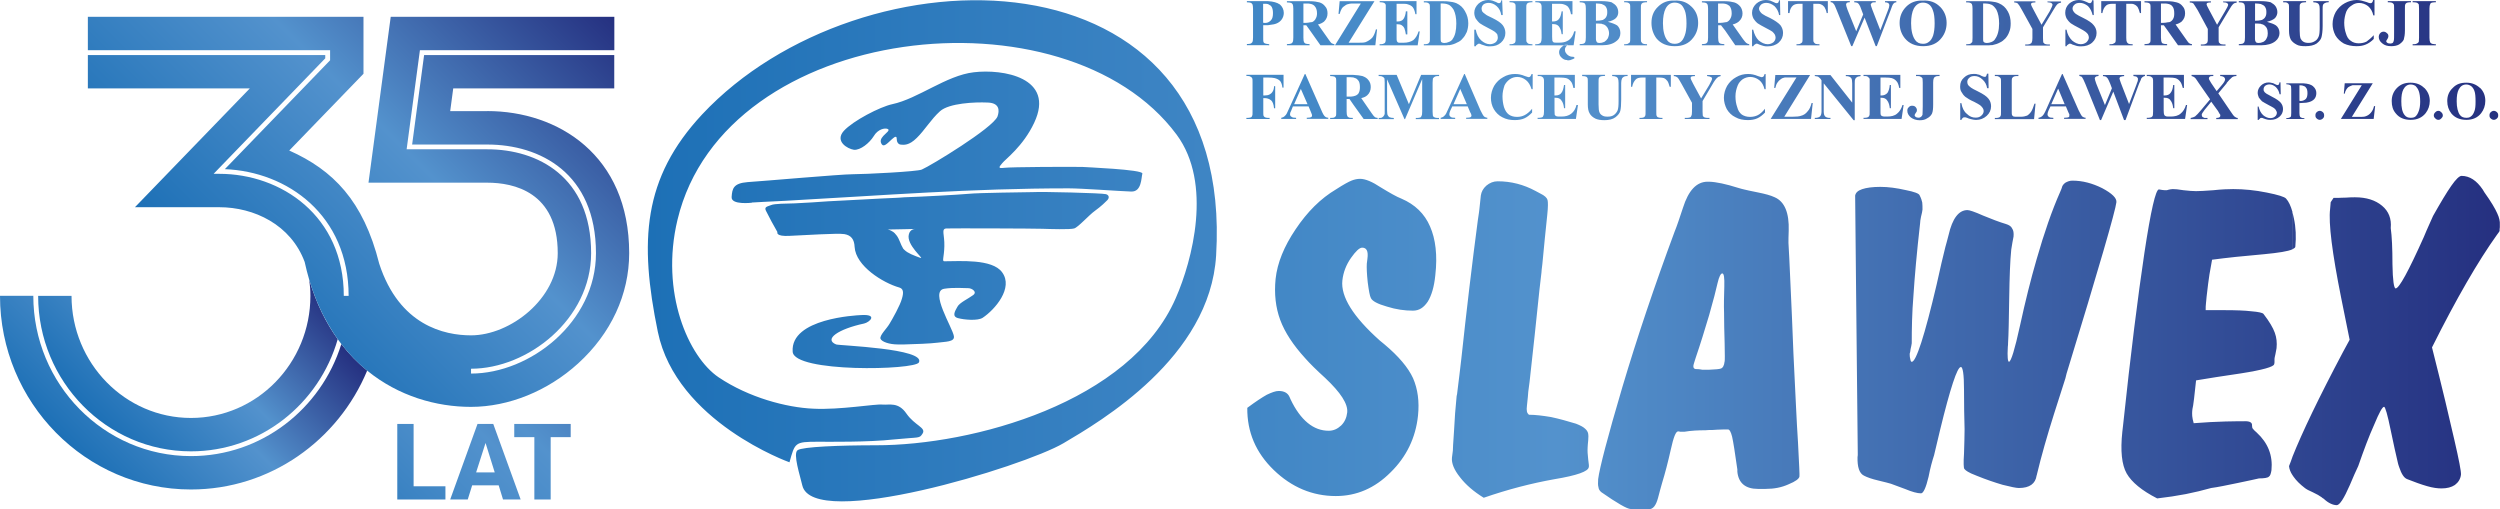 <?xml version="1.0" encoding="UTF-8"?>
<svg id="Warstwa_2" data-name="Warstwa 2" xmlns="http://www.w3.org/2000/svg" xmlns:xlink="http://www.w3.org/1999/xlink" viewBox="0 0 304.76 62.09">
  <defs>
    <style>
      .cls-1 {
        fill: url(#Gradient_bez_nazwy_11-5);
      }

      .cls-1, .cls-2, .cls-3, .cls-4, .cls-5, .cls-6, .cls-7 {
        stroke-width: 0px;
      }

      .cls-2 {
        fill: url(#Gradient_bez_nazwy_11-2);
      }

      .cls-3 {
        fill: url(#Gradient_bez_nazwy_11-7);
      }

      .cls-4 {
        fill: url(#Gradient_bez_nazwy_11);
      }

      .cls-5 {
        fill: url(#Gradient_bez_nazwy_11-4);
      }

      .cls-6 {
        fill: url(#Gradient_bez_nazwy_11-3);
      }

      .cls-7 {
        fill: url(#Gradient_bez_nazwy_11-6);
      }
    </style>
    <linearGradient id="Gradient_bez_nazwy_11" data-name="Gradient bez nazwy 11" x1="11.99" y1="51.33" x2="33.45" y2="29.87" gradientUnits="userSpaceOnUse">
      <stop offset="0" stop-color="#1d70b6"/>
      <stop offset=".49" stop-color="#5392cd"/>
      <stop offset="1" stop-color="#253080"/>
    </linearGradient>
    <linearGradient id="Gradient_bez_nazwy_11-2" data-name="Gradient bez nazwy 11" x1="9.18" y1="55.1" x2="31.97" y2="32.31" xlink:href="#Gradient_bez_nazwy_11"/>
    <linearGradient id="Gradient_bez_nazwy_11-3" data-name="Gradient bez nazwy 11" x1="27.49" y1="36.3" x2="68.31" y2="-4.52" xlink:href="#Gradient_bez_nazwy_11"/>
    <linearGradient id="Gradient_bez_nazwy_11-4" data-name="Gradient bez nazwy 11" x1="39.27" y1="68.38" x2="72.84" y2="34.81" xlink:href="#Gradient_bez_nazwy_11"/>
    <linearGradient id="Gradient_bez_nazwy_11-5" data-name="Gradient bez nazwy 11" x1="39.36" y1="77.76" x2="84.57" y2="32.55" xlink:href="#Gradient_bez_nazwy_11"/>
    <linearGradient id="Gradient_bez_nazwy_11-6" data-name="Gradient bez nazwy 11" x1="44.23" y1="76.97" x2="89.49" y2="31.71" xlink:href="#Gradient_bez_nazwy_11"/>
    <linearGradient id="Gradient_bez_nazwy_11-7" data-name="Gradient bez nazwy 11" x1="78.96" y1="31.04" x2="304.76" y2="31.04" xlink:href="#Gradient_bez_nazwy_11"/>
  </defs>
  <g id="Warstwa_1-2" data-name="Warstwa 1">
    <g>
      <g>
        <g>
          <g>
            <path class="cls-4" d="M23.28,55.02c8.47,0,15.63-5.78,17.89-13.67-1.43-1.99-2.62-4.38-3.47-7.23.09.62.14,1.26.14,1.95,0,8.21-6.53,14.88-14.56,14.88s-14.56-6.68-14.56-14.88h-4.07c0,10.45,8.36,18.95,18.63,18.95Z"/>
            <path class="cls-2" d="M41.61,41.94c-2.46,7.91-9.74,13.66-18.33,13.66-10.6,0-19.22-8.77-19.22-19.54H0c0,13.02,10.44,23.61,23.28,23.61,9.65,0,17.95-5.99,21.48-14.49-1.13-.92-2.19-1.99-3.15-3.24Z"/>
          </g>
          <path class="cls-6" d="M59.4,13.55h-4.52l.37-2.77h19.63v-4.07h-23.18l-1.46,10.91h9.17c6.4,0,13.24,3.48,13.24,13.25,0,8.4-8.04,14.67-15.23,14.67v-.59c6.91,0,14.64-6.02,14.64-14.09,0-9.33-6.53-12.66-12.65-12.66h-9.84l1.62-12.08h23.7V2.05h-27.26l-2.71,20.22h14.49c3.2,0,8.58,1.12,8.58,8.59,0,5.55-5.78,10.02-10.57,10.02-3.25,0-8.74-1.2-11.19-8.73-1.93-7.69-5.64-11.42-10.97-13.8l9.05-9.36V2.05H10.71v4.07h29.53v1.23l-12.83,13.27c7.61.3,15.09,5.59,15.09,15.45h-.59c0-9.77-7.64-14.88-15.18-14.88h-.69l13.61-14.08v-.4H10.71v4.07h19.74l-14,14.48h10.28c4.23,0,8.72,2.12,10.41,6.67.17.76.35,1.49.56,2.19h0s0,0,0,0c.26.88.56,1.72.89,2.52.03.07.06.15.09.22.09.22.19.44.29.65.03.07.07.15.1.22.1.22.2.43.31.64.02.04.04.09.07.13.37.72.76,1.4,1.18,2.05.01.02.03.04.04.06.13.2.26.39.39.58.03.05.07.1.1.14.13.18.27.36.4.54.03.04.06.08.09.12.62.8,1.28,1.53,1.97,2.19.01.01.03.02.04.04.17.16.33.31.5.46.02.02.05.04.07.06.17.15.35.3.53.44h0c3.84,3.13,8.45,4.42,12.65,4.42,4.6,0,9.36-1.93,13.06-5.29,4.02-3.65,6.23-8.43,6.23-13.45,0-11.96-8.69-17.32-17.3-17.32Z"/>
        </g>
        <g>
          <path class="cls-5" d="M48.43,51.68h1.99v7.6h3.88v1.61h-5.87v-9.21Z"/>
          <path class="cls-1" d="M57.56,59.16l-.54,1.73h-2.14l3.33-9.21h1.92l3.34,9.21h-2.15l-.53-1.73h-3.22ZM59.19,54l-1.15,3.59h2.27l-1.12-3.59Z"/>
          <path class="cls-7" d="M65.14,53.29h-2.45v-1.61h6.88v1.61h-2.44v7.6h-1.99v-7.6Z"/>
        </g>
      </g>
      <path class="cls-3" d="M180.86,60.67c-1.2-.74-2.16-1.56-2.87-2.48-.74-.92-1.06-1.73-.99-2.41l.11-.85c0-.11.03-.92.14-2.37.07-1.49.18-2.9.32-4.28.04-.11.07-.32.11-.71.18-1.38.32-2.65.46-3.82.64-5.94,1.31-11.6,2.02-16.95.11-.74.18-1.17.18-1.27l.18-1.7c.07-.46.28-.85.67-1.2.42-.35.88-.53,1.38-.53,1.63,0,3.15.39,4.6,1.17.25.14.46.25.6.32.53.25.81.53.88.78.07.25.07.85-.03,1.8-.21,1.88-.39,3.89-.6,6.02-.07.56-.11.88-.11,1.03l-.25,2.16c-.35,3.57-.78,7.29-1.2,11.18-.14.99-.21,1.59-.21,1.84l-.11,1.06c-.04.28-.04.53,0,.71.03.14.11.28.25.39.78,0,1.66.11,2.69.28.99.21,2.02.5,3.04.81.53.21.88.39,1.1.6.21.18.35.39.39.64.03.11.03.39,0,.78-.03.35-.07.67-.07.85-.03.42,0,.92.07,1.49.07.53.11.85.07.92-.04.53-1.42,1.03-4.21,1.49-2.79.5-5.66,1.24-8.6,2.26M152.06,49.71c.99-.74,1.8-1.27,2.37-1.59.6-.28,1.06-.46,1.45-.46.67,0,1.1.25,1.31.71.07.14.11.25.14.32.6,1.27,1.31,2.23,2.09,2.87.78.64,1.63.95,2.55.95.57,0,1.06-.21,1.52-.64.43-.42.67-.96.74-1.59.11-1.03-.78-2.41-2.69-4.21-1.06-.96-1.88-1.77-2.44-2.41-1.45-1.59-2.48-3.15-3.04-4.67-.56-1.52-.74-3.18-.56-4.99.21-1.95,1.03-3.96,2.44-6.05,1.42-2.12,3.04-3.75,4.95-4.88.88-.57,1.52-.92,1.88-1.06.35-.14.71-.21,1.03-.21.64,0,1.48.35,2.55,1.06,1.1.67,1.91,1.13,2.48,1.35,1.66.71,2.83,1.84,3.5,3.4.67,1.52.92,3.5.64,5.94-.14,1.41-.46,2.48-.92,3.22-.5.74-1.06,1.1-1.81,1.1-.99,0-2.05-.14-3.18-.5-1.13-.32-1.77-.67-1.94-1.03-.14-.25-.25-.88-.39-1.94-.11-1.03-.14-1.8-.11-2.26l.07-.57c.07-.5.04-.85-.07-1.06-.11-.21-.28-.32-.57-.32-.32,0-.78.43-1.35,1.24-.6.85-.95,1.77-1.06,2.76-.21,1.98,1.31,4.42,4.56,7.32l.56.46c1.73,1.45,2.9,2.83,3.5,4.14.57,1.31.78,2.83.6,4.56-.28,2.69-1.41,5.02-3.33,6.9-1.94,1.95-4.17,2.9-6.69,2.9-2.83,0-5.38-1.06-7.57-3.18-2.19-2.12-3.25-4.64-3.22-7.57M239.02,44.75c-.42,0-1.27,2.55-2.51,7.64-.32,1.35-.57,2.37-.74,3.11-.21.64-.46,1.52-.67,2.62-.32,1.35-.64,2.02-.92,2.02-.46,0-1.1-.18-1.94-.53-.85-.32-1.42-.53-1.73-.64-.25-.07-.74-.21-1.52-.39-.78-.18-1.38-.39-1.77-.6-.57-.28-.81-1.06-.78-2.26.03-.14.03-.28.03-.35-.07-6.37-.14-13.16-.21-20.38-.07-7.22-.11-10.93-.11-11.15.07-.35.32-.6.85-.78.53-.18,1.27-.28,2.23-.28s1.98.14,3.08.39c1.06.21,1.63.42,1.7.64.18.35.28.67.32.88.03.28.03.53.03.85-.03.21-.07.5-.18.88-.07.35-.11.6-.11.78-.42,3.68-.67,6.62-.81,8.77-.18,2.19-.21,4.14-.21,5.87-.04.21-.07.46-.14.71-.03.28-.07.46-.11.57,0,.18,0,.39.07.64.03.25.11.35.18.35.53,0,1.56-3.15,3.04-9.45.42-1.95.78-3.43,1.06-4.56.11-.32.21-.82.39-1.45.46-2.02,1.24-3.04,2.3-3.04.25,0,.88.21,1.91.67,1.03.42,1.94.78,2.79,1.03.35.11.64.28.74.53.18.25.21.56.18.99-.03.14-.07.39-.14.74-.07.35-.11.64-.14.85-.14,1.38-.21,3.36-.25,5.94-.04,2.58-.07,4.42-.14,5.48,0,.11,0,.25-.03.46-.07,1.2,0,1.8.14,1.8.25,0,.71-1.49,1.35-4.42.64-2.94,1.31-5.63,2.02-8.07.92-3.22,1.88-5.98,2.87-8.21.14-.32.21-.5.21-.53.04-.21.18-.42.43-.6.25-.14.53-.25.85-.25,1.24,0,2.44.32,3.64.92,1.2.64,1.77,1.2,1.73,1.7-.11,1.03-2.12,7.99-6.08,20.91l-.14.57c-.07.18-.5,1.59-1.38,4.32-.85,2.69-1.56,5.17-2.09,7.39,0,0,0,.07-.04.14-.14.99-.85,1.52-2.16,1.52-.32,0-.99-.14-1.98-.39-.95-.28-2.02-.64-3.15-1.1-.57-.21-.92-.39-1.1-.5-.18-.11-.32-.21-.43-.35-.07-.11-.11-.74-.03-1.84.03-1.13.07-2.09.07-2.97-.04-1.38-.07-3.01-.07-4.85s-.14-2.76-.39-2.76M219.18,53.88c-.18-2.72-.28-5.38-.42-8.03-.07-1.24-.18-3.71-.32-7.36-.18-3.68-.28-6.62-.42-8.88,0-.32,0-.82.03-1.49.07-2.16-.49-3.54-1.7-4.07-.53-.25-1.2-.42-2.09-.6-.85-.18-1.41-.28-1.63-.35-.18-.03-.42-.11-.78-.21-1.45-.46-2.62-.71-3.5-.74h-.18c-1.35,0-2.34,1.06-3.01,3.18-.39,1.17-.71,2.16-1.03,2.94-2.44,6.58-4.56,12.88-6.37,18.96-1.8,6.09-2.76,9.8-2.94,11.18-.03.42-.03.78.04.99.03.25.14.42.35.6.96.67,1.73,1.17,2.34,1.52.6.35,1.03.53,1.24.53.43,0,.85,0,1.35.03h.85c.53,0,.88-.46,1.13-1.38.18-.71.35-1.31.5-1.84.35-1.13.71-2.51,1.06-4.07.32-1.45.6-2.2.88-2.2.07,0,.18,0,.25.04h.53c.82-.14,1.7-.18,2.58-.18.11,0,.25-.03.43-.03.25,0,.6,0,.99-.04.6-.03,1.03-.03,1.31-.03.18,0,.35.28.5.88.14.6.35,1.95.64,4v.28c.14,1.38.99,2.09,2.51,2.09h.92c1.06,0,1.98-.18,2.83-.57.85-.35,1.27-.67,1.31-.95.03-.11-.04-1.52-.18-4.21ZM210.23,44.08c-.04.46-.21.78-.46.85-.18.07-.67.11-1.41.14h-.85c-.21-.03-.35-.07-.5-.07-.25,0-.39,0-.46-.07-.11-.07-.14-.21-.11-.42,0-.07.11-.35.28-.92.57-1.66,1.1-3.4,1.63-5.17.21-.78.42-1.56.64-2.33.11-.46.25-.99.39-1.59.18-.78.39-1.17.57-1.17.21,0,.28.53.25,1.59-.03,1.2-.07,2.26-.03,3.22,0,1.13.03,2.37.07,3.71.03,1.35.03,2.09,0,2.23ZM279.46,55.69c-.14.42-.28.78-.42,1.13.03.35.18.74.42,1.1v-2.23ZM279.46,25.86v4.53c-.53.25-1.7.43-3.47.6-2.44.21-4.53.43-6.33.67-.11.57-.21,1.17-.32,1.8-.11.64-.21,1.56-.35,2.73-.03.21-.03.5-.07.74-.04.28-.04.57-.04.88h2.34c1.34,0,2.44.04,3.26.14.85.07,1.34.18,1.45.32.71.92,1.17,1.7,1.38,2.3.21.57.28,1.2.21,1.88-.03.18-.07.42-.14.74-.07.28-.11.5-.11.56v.32c0,.14,0,.25-.04.32-.03.32-1.38.71-4.07,1.13-2.16.32-4,.6-5.45.85l-.25,2.26c-.03.21-.07.5-.11.81-.07.32-.11.56-.11.67-.03.18,0,.35,0,.6.03.25.07.53.18.88,1.41-.11,2.72-.18,3.89-.21,1.2-.03,1.98-.03,2.41-.03.57,0,.85.18.81.53,0,.21.04.32.11.39.07.11.25.28.46.46,1.38,1.27,1.98,2.79,1.8,4.6-.07.39-.14.67-.32.78-.14.14-.57.21-1.2.21-.42.11-1.31.28-2.65.57-1.34.28-2.41.5-3.18.6-.99.28-2.02.53-3.08.74-1.1.21-2.26.39-3.5.53-1.88-.96-3.11-1.98-3.72-3.04-.6-1.06-.78-2.76-.53-5.09l.07-.6c.95-8.95,1.84-15.99,2.62-21.19.78-5.17,1.38-7.75,1.77-7.75.07,0,.21.03.42.07.21.03.35.03.5.03,0,0,.11,0,.28-.07.18-.03.32-.07.5-.07.25,0,.67.03,1.31.14.6.07,1.13.11,1.52.11s1.06-.03,2.09-.11c1.03-.11,1.84-.14,2.44-.14,1.31,0,2.69.14,4.07.42,1.42.28,2.19.53,2.37.74.32.35.57.88.78,1.63M279.46,30.39c.21-.11.35-.21.35-.32.11-1.2.07-2.33-.18-3.47-.07-.28-.11-.53-.18-.74v4.53ZM279.46,57.91v-2.23c1.17-2.94,3.22-7.22,6.16-12.77l.81-1.49c-.25-1.2-.6-2.94-1.03-5.1-1.1-5.48-1.56-9.13-1.35-10.86l.04-.46.03-.35.35-.53h.64c.14,0,.42-.03.88-.03.46-.04.81-.04,1.1-.04,1.38,0,2.48.35,3.29,1.03.81.67,1.17,1.59,1.06,2.72.14.99.21,2.48.21,4.42.03,1.95.18,2.94.39,2.94.42,0,1.56-2.09,3.43-6.26.46-1.13.88-1.98,1.13-2.58.92-1.63,1.66-2.87,2.23-3.68.56-.81.99-1.2,1.24-1.2.99,0,1.84.57,2.58,1.66.11.18.18.28.21.35.81,1.13,1.31,1.98,1.56,2.55.25.53.35.99.32,1.38v.32c-.03.18-.03.32-.03.46,0,.03-.11.18-.32.46-2.3,3.22-4.95,7.78-7.92,13.73,1.27,5.02,2.16,8.77,2.72,11.25.57,2.48.85,3.89.81,4.28-.07.53-.32.92-.74,1.24-.42.28-.96.42-1.63.42-.46,0-1.06-.07-1.77-.28-.74-.21-1.52-.5-2.41-.85-.39-.14-.71-.64-.99-1.49-.07-.18-.11-.35-.14-.46-.25-1.03-.53-2.33-.88-4-.39-1.91-.67-2.87-.81-2.87-.21,0-.6.71-1.2,2.16-.64,1.41-1.27,3.11-1.95,5.06-.28.6-.64,1.38-1.03,2.33-.71,1.63-1.24,2.44-1.59,2.44-.46,0-1.03-.25-1.59-.78-.14-.07-.21-.14-.25-.18-.25-.18-.6-.39-1.06-.6-.5-.21-.81-.39-.99-.53-.6-.46-1.06-.92-1.38-1.38-.03-.07-.11-.14-.14-.21M96.24,56.36c.67-2.41.64-2.51,3.47-2.51,1.31,0,6.08.07,9.27-.28,3.19-.32,3.08-.07,3.5-.74.42-.71-.96-.95-1.98-2.41-.99-1.45-2.09-1.03-2.9-1.1-.85-.11-5.2.67-8.46.5-3.26-.14-7.85-1.35-11.53-3.82-3.68-2.48-7.15-10.33-5.02-19.21,5.77-24.13,47.34-28.59,60.85-10.37,4.39,5.94,1.91,15.32-.11,19.92-5.55,12.77-24.8,17.94-36.51,17.94-4.42,0-9.02.18-9.59.6-.6.42.32,3.15.57,4.28,1.27,5.59,26.96-2.26,31.84-5.13,4.49-2.65,17.87-10.44,18.61-22.89,2.33-38.24-43.37-37.78-62.65-17.2-7.25,7.78-7.68,15.46-5.41,26.5,2.26,11,16.06,15.92,16.06,15.92M91.64,24.69s2.44-.14,4.07-.21c12.13-.67,22.71-1.52,34.57-1.52,1.59,0,6.3.35,7.6.39,1.31.07,1.24-1.7,1.38-2.19.11-.5-7.04-.78-7.32-.81-1.41-.03-8.74,0-9.55.11s-.57-.14-.21-.57c.35-.46,2.55-2.05,3.89-4.92,2.62-5.55-3.86-6.58-7.36-6.16-3.36.39-6.79,3.22-9.94,3.89-1.49.32-4.78,2.02-5.91,3.26-1.13,1.27.46,2.19,1.24,2.3.78.07,1.88-.81,2.41-1.66.5-.85,1.34-1.03,1.7-.88.35.14-.21.5-.53.85-.32.35-.43.67-.18,1.03.25.35.67-.11,1.24-.64q.57-.53.57-.07c0,.42.18.71.5.74.35.03.99.14,1.95-.82.95-.92,1.73-2.26,2.83-3.25,1.1-.99,4.25-1.13,5.77-1.06,1.52.03,1.49.99,1.24,1.7-.57,1.41-8.17,6.02-9.23,6.47-.53.25-6.97.57-8.42.57s-11.04.85-12.81.96c-1.73.14-1.88.78-1.95,1.8-.11,1.03,2.48.71,2.48.71M101.93,41.99c-1.56-.64.28-1.88,3.4-2.55.67-.14,1.77-1.17-.39-1.03-.5.03-8.6.39-8.31,4.46.14,2.58,14.93,2.26,15.39,1.31.85-1.7-9.73-2.05-10.08-2.19M134.83,23.67c-.5-.14-7.82-.32-8.92-.25-1.1.03-6.47.07-7.89.21-1.2.11-5.59.35-7.78.42-.46.03-.85.07-1.06.07-1.13.03-7.32.39-8.24.42-.92.07-3.01.21-4.07.25-1.06.03-2.44.03-2.87.21-.46.18-.85.21-.64.67.46.92.88,1.7,1.41,2.62,0,0-.28.57,1.52.46,1.81-.07,5.8-.35,6.65-.21.82.14,1.2.64,1.24,1.56.14,2.34,3.47,4.39,5.45,4.95.46.14.57.53.32,1.35-.21.81-1.17,2.51-1.52,3.08-.35.6-1.2,1.38-1.1,1.8.14.39,1.1.71,2.12.71h.78c1.27-.03,3.26-.11,4-.21.99-.14,2.19-.07,2.05-.81-.14-.99-3.01-5.49-1.17-5.77,1.13-.18,2.48-.07,2.94-.07.42,0,1.13.46.57.85-.57.43-1.66.92-1.91,1.42-.28.5-.71,1.17.07,1.38.78.21,2.41.35,3.01-.04,1.49-.99,3.79-3.64,2.37-5.55-1.2-1.66-5.16-1.34-7.04-1.34-.32,0-.03-.46,0-1.84.04-1.41-.42-2.12.25-2.16.71-.03,10.75,0,11.68.04.92.03,3.4.11,3.89-.04.5-.14,1.8-1.63,2.55-2.16.74-.53,1.35-1.13,1.52-1.31s.28-.56-.18-.71ZM112.23,31.45c-.85-.32-1.56-.57-1.98-.99-.03-.04-.11-.11-.14-.14-.35-.56-.46-1.17-.82-1.63-.35-.46-.5-.46-.67-.57-.21-.11-.43-.14-.43-.14l2.05-.04,1.33-.03c-.15,0-.62.07-.77.63-.39,1.31,1.98,3.11,1.41,2.9ZM155.99.53c-.28-.21-.78-.35-1.41-.39h-2.58v.14c.25,0,.39.03.5.07.07.04.14.11.18.18.03.07.07.25.07.53v3.5c0,.28-.03.5-.07.56-.04.07-.11.11-.18.18-.11.04-.25.07-.5.07v.14h2.58v-.14c-.18-.03-.28-.03-.35-.07-.11-.03-.18-.11-.21-.18-.03-.07-.03-.28-.03-.56v-1.49h.6c.32-.04.53-.07.71-.11.35-.07.67-.25.88-.5.21-.25.32-.57.32-.88,0-.42-.18-.78-.5-1.06ZM154.93,2.48c-.11.11-.21.18-.35.25-.11.04-.25.07-.39.07-.07,0-.14-.03-.21-.03V.46h.14c.18,0,.32,0,.46.04.14.07.25.14.35.21.18.21.25.5.25.88,0,.42-.07.71-.25.88ZM154.58,5.38h.14v.14h-.14v-.14ZM162.29,5.24c-.07-.07-.18-.21-.35-.46l-1.27-1.8c.32-.07.56-.21.74-.35.28-.28.42-.6.42-.99,0-.32-.07-.64-.28-.85-.18-.25-.43-.42-.71-.5-.28-.07-.64-.14-1.13-.14h-2.83v.14c.25,0,.43.04.53.07.07.03.14.11.18.18.03.07.07.25.07.53v3.5c0,.28-.03.5-.07.56-.04.07-.11.11-.18.18-.11.03-.28.07-.53.07v.14h2.76v-.14c-.25,0-.39-.04-.5-.07-.07-.03-.14-.11-.18-.18-.04-.07-.07-.28-.07-.56v-1.49h.35l.46.64,1.27,1.8h1.7v-.14c-.14,0-.25-.07-.39-.14ZM160.38,2.3c-.11.18-.25.32-.42.39-.07,0-.14.03-.25.03-.14.03-.35.07-.57.07h-.25V.43h.42c.14,0,.28,0,.39.03.25.04.42.14.53.25.21.21.32.5.32.92,0,.28-.07.5-.18.67ZM163.31.14l-.14,1.56h.14c.07-.25.14-.46.25-.64.11-.18.25-.28.42-.39.14-.11.32-.18.53-.21.07-.03.28-.03.6-.03h.78l-3.15,5.09h4.92l.21-1.94h-.14c-.11.42-.25.78-.46,1.03-.25.25-.53.42-.81.53-.21.07-.53.07-1.03.07h-1.03l3.15-5.06h-4.25ZM170.81.46c.39,0,.67,0,.81.07.25.07.46.18.6.35.14.18.25.46.32.85h.14V.14h-4.49v.14h.18c.18,0,.32.04.42.11.07.04.11.14.14.21v4c0,.28,0,.42-.04.5-.03.11-.07.14-.14.18-.11.07-.25.11-.39.11h-.18v.14h4.64l.25-1.7h-.14c-.14.46-.35.81-.64,1.06-.32.21-.71.32-1.2.32h-.35c-.14,0-.25,0-.32-.03-.07-.07-.11-.11-.14-.18-.03-.07-.03-.25-.03-.53v-1.52c.25,0,.46.03.6.11.11.07.25.18.35.39.07.18.14.46.18.74h.18V1.38h-.18c-.03.39-.14.71-.28.92-.14.21-.39.32-.74.32h-.11V.46h.57ZM178.6,1.38c-.25-.46-.6-.78-1.06-.99-.28-.11-.6-.18-.96-.21-.18-.03-.39-.03-.6-.03h-2.41v.14h.18c.14,0,.25.03.35.07.07.07.14.11.18.18.03.07.03.25.03.53v3.54c0,.28,0,.42-.03.5-.04.07-.11.14-.18.21-.11.03-.21.07-.35.07h-.18v.14h2.41c.25,0,.46,0,.6-.03h.14c.39-.07.67-.18.92-.32.28-.11.5-.28.67-.5.21-.21.35-.46.5-.78.11-.32.18-.67.18-1.06,0-.53-.14-1.03-.39-1.45ZM177.08,4.78c-.14.18-.28.28-.5.35-.14.07-.32.11-.53.11-.14,0-.21-.03-.28-.07-.07-.03-.11-.07-.11-.11-.04-.07-.04-.21-.04-.42V.42c.43,0,.74.04.92.14h.03c.25.11.46.35.64.64.21.43.32.99.32,1.66,0,.85-.14,1.49-.46,1.91ZM183.02,0c-.03.18-.07.28-.11.32-.03.04-.11.07-.18.07s-.18-.03-.35-.14c-.18-.07-.35-.14-.46-.18-.18-.04-.35-.07-.5-.07-.5,0-.88.18-1.2.46-.32.32-.5.67-.5,1.1,0,.25.07.5.18.71.14.18.28.39.5.57.21.14.56.35,1.06.6.35.18.6.32.74.42.14.11.25.21.32.32.03.14.07.25.07.39,0,.21-.07.39-.25.57-.18.14-.42.25-.71.25-.39,0-.74-.18-1.06-.46-.35-.32-.56-.74-.67-1.31h-.18v2.02h.18c.03-.11.11-.18.18-.21.07-.07.14-.11.21-.11s.18.03.32.11c.21.07.42.14.56.18.14.04.32.04.46.04.57,0,.99-.14,1.35-.46.35-.32.53-.71.53-1.17,0-.35-.11-.67-.32-.95-.21-.28-.64-.57-1.27-.88-.46-.21-.74-.35-.85-.46-.18-.11-.32-.25-.39-.35-.03-.11-.07-.21-.07-.32,0-.18.07-.35.21-.5.18-.14.39-.21.67-.21.32,0,.67.14.95.39.32.28.5.64.57,1.1h.18l-.07-1.8h-.11ZM186.63,5.38c-.14,0-.25-.03-.35-.07-.07-.07-.14-.14-.18-.21-.04-.07-.04-.21-.04-.5V1.06c0-.28,0-.46.04-.5.03-.11.11-.18.18-.21.07-.03.21-.07.35-.07h.18v-.14h-2.79v.14h.18c.14,0,.28.03.35.07.11.07.14.11.18.18.03.07.03.25.03.53v3.54c0,.28,0,.42-.03.5-.04.11-.07.14-.14.18-.11.07-.25.11-.39.11h-.18v.14h2.79v-.14h-.18ZM191.01,5.45h.11s-.05.05-.07.07h.78l.25-1.7h-.18c-.11.46-.32.81-.64,1.06-.07.03-.18.11-.25.14-.28.14-.6.18-.96.18h-.32c-.18,0-.28,0-.35-.04-.07-.07-.11-.11-.14-.18,0-.07-.03-.25-.03-.53v-1.52c.28,0,.46.03.6.11.14.07.25.18.35.39.11.18.18.46.21.74h.14V1.38h-.14c-.07.39-.14.71-.32.92-.14.21-.39.32-.74.32h-.11V.46h.57c.42,0,.67,0,.85.07.14.03.28.11.39.18.07.04.14.11.18.18.14.18.25.46.32.85h.18V.14h-4.53v.14h.18c.18,0,.32.03.42.11.07.04.11.14.14.21.03.07.03.21.03.46v3.54c0,.28-.03.42-.07.5-.03.11-.07.14-.14.18-.11.07-.21.11-.39.11h-.18v.14h3.5s.07-.05.11-.07h.25ZM191.3,6.83c-.11-.07-.21-.14-.28-.21-.03-.03-.07-.07-.11-.14-.11-.14-.14-.28-.14-.43,0-.18.07-.32.25-.5.01-.01.02-.02.03-.03h-.39c-.38.23-.6.5-.6.85,0,.25.11.5.32.67.18.18.39.28.64.28.03.04.11.04.14.04.18,0,.32-.04.46-.11.11-.03.21-.07.35-.18l-.14-.14c-.21,0-.39-.03-.53-.11ZM197.1,3.08c-.21-.14-.57-.28-1.1-.42.5-.11.81-.28.99-.46.21-.21.28-.46.28-.71s-.07-.5-.21-.71c-.14-.21-.35-.35-.6-.5-.25-.07-.64-.14-1.2-.14h-2.69v.14c.25,0,.39.03.5.07.11.03.14.11.18.18.04.07.07.25.07.53v3.5c0,.28-.03.5-.07.57-.03.07-.07.11-.18.18-.07.03-.25.07-.5.07v.14h2.73c.78,0,1.34-.18,1.73-.5.35-.25.5-.6.5-.99s-.14-.71-.42-.96ZM194.55.42c.32,0,.53.04.71.07.03.04.11.04.14.07.18.07.32.18.39.32.11.18.14.35.14.6s-.03.42-.14.6c-.07.14-.21.25-.39.35-.03,0-.11.03-.14.03-.18.04-.39.07-.71.07V.42ZM196,4.67c-.11.18-.25.32-.42.43-.11.03-.21.07-.32.11-.11,0-.18.03-.28.03-.14,0-.25-.03-.32-.11-.07-.11-.11-.21-.11-.35v-1.91c.28,0,.53,0,.71.03.07.04.14.07.21.07.21.07.35.21.5.42.11.21.18.43.18.67,0,.21-.07.43-.14.6ZM200.6,5.38c-.14,0-.25-.03-.35-.07-.07-.07-.14-.14-.18-.21-.04-.07-.04-.21-.04-.5V1.06c0-.28,0-.46.04-.5.03-.11.11-.18.18-.21.07-.03.21-.07.35-.07h.18v-.14h-2.79v.14h.18c.14,0,.28.03.35.07.11.07.14.11.18.18.03.07.03.25.03.53v3.54c0,.28,0,.42-.03.5-.03.11-.11.14-.18.18-.07.07-.21.11-.35.11h-.18v.14h2.79v-.14h-.18ZM206.19.81c-.53-.53-1.2-.78-2.05-.74h-.03c-.78-.03-1.45.21-1.98.74-.57.53-.81,1.2-.81,1.98,0,.71.21,1.35.6,1.88.53.64,1.27.96,2.23.96h.03c.96,0,1.7-.32,2.23-1.03.39-.5.6-1.1.6-1.81,0-.78-.25-1.45-.81-1.98ZM205.38,4.32c-.14.39-.32.67-.53.81-.18.14-.42.21-.71.21-.39,0-.71-.14-.92-.46-.32-.43-.5-1.13-.5-2.05,0-.74.11-1.35.32-1.77.25-.5.64-.74,1.1-.74h.03c.25,0,.5.07.71.21.21.14.35.39.5.74.14.35.21.88.21,1.59,0,.6-.07,1.1-.21,1.45ZM212.88,5.24c-.07-.07-.21-.21-.39-.46l-1.27-1.8c.32-.07.57-.21.74-.35.32-.28.46-.6.46-.99,0-.32-.11-.64-.28-.85-.21-.25-.46-.42-.74-.5-.25-.07-.64-.14-1.1-.14h-2.83v.14c.25,0,.39.04.5.07.07.03.14.11.18.18.04.07.07.25.07.53v3.5c0,.28-.03.5-.07.56-.03.07-.11.11-.18.18-.11.03-.25.07-.5.07v.14h2.73v-.14c-.25,0-.39-.04-.5-.07-.07-.03-.14-.11-.18-.18-.03-.07-.07-.28-.07-.56v-1.49h.35l.5.64,1.24,1.8h1.7v-.14c-.14,0-.25-.07-.35-.14ZM210.93,2.3c-.11.18-.25.32-.43.39-.07,0-.14.03-.21.03-.18.03-.39.07-.6.07h-.25V.43h.43c.14,0,.28,0,.42.03.21.04.39.14.53.25.18.21.28.5.28.92,0,.28-.07.5-.18.67ZM216.88,0c-.03.18-.07.28-.11.32-.04.04-.11.07-.18.07s-.21-.03-.39-.14c-.18-.07-.32-.14-.42-.18-.18-.04-.35-.07-.53-.07-.46,0-.85.18-1.17.46-.32.32-.5.67-.5,1.1,0,.25.07.5.18.71.11.18.28.39.5.57.21.14.57.35,1.06.6.35.18.6.32.74.42.11.11.21.21.28.32.07.14.11.25.11.39,0,.21-.07.39-.25.57-.18.14-.42.25-.71.25-.39,0-.74-.18-1.1-.46-.32-.32-.53-.74-.67-1.31h-.14v2.02h.14c.07-.11.11-.18.21-.21.07-.07.14-.11.21-.11s.18.03.32.11c.21.07.39.14.56.18.14.04.28.04.46.04.53,0,.99-.14,1.35-.46.35-.32.53-.71.53-1.17,0-.35-.11-.67-.32-.95-.25-.28-.67-.57-1.27-.88-.46-.21-.74-.35-.88-.46-.18-.11-.28-.25-.35-.35-.07-.11-.11-.21-.11-.32,0-.18.11-.35.25-.5.18-.14.39-.21.64-.21.35,0,.67.14.99.39.28.28.5.64.57,1.1h.14l-.03-1.8h-.11ZM217.97.14v1.45h.18c.03-.39.18-.71.42-.92.18-.14.42-.21.78-.21h.39v4.14c0,.28,0,.42-.03.5-.04.11-.11.14-.18.18-.07.07-.21.11-.35.11h-.18v.14h2.8v-.14h-.18c-.14,0-.25-.04-.35-.07-.07-.07-.14-.14-.18-.21-.04-.07-.04-.21-.04-.5V.46h.39c.25,0,.42,0,.53.07.18.07.32.18.43.32.11.18.21.39.28.74h.14V.14h-4.85ZM229.79.14v.14c.18,0,.32.04.42.11.07.07.11.14.11.25,0,.07-.04.14-.04.25-.03.07-.07.25-.18.5l-.88,2.3-.99-2.55c-.11-.32-.18-.5-.18-.57s.03-.11.07-.14c.04-.04.07-.07.11-.11.11-.04.21-.04.43-.04v-.14h-2.62v.14c.18,0,.28.04.39.07.07.03.14.11.21.21.07.11.18.32.28.64l.21.56-.85,2.05-1.06-2.62c-.11-.32-.18-.53-.18-.64,0-.07.04-.14.11-.21.04-.03.18-.07.35-.07v-.14h-2.34v.14c.18,0,.28.07.35.18.11.07.21.35.39.78l1.77,4.39h.14l1.49-3.47,1.35,3.47h.14l1.7-4.42c.14-.39.21-.6.25-.64.03-.07.11-.14.18-.21.07-.03.14-.07.25-.07v-.14h-1.38ZM236.48.81c-.53-.53-1.2-.78-2.05-.74h-.03c-.81-.03-1.49.21-2.02.74s-.81,1.2-.81,1.98c0,.71.21,1.35.64,1.88.53.64,1.27.96,2.23.96s1.73-.32,2.26-1.03c.39-.5.6-1.1.6-1.81,0-.78-.28-1.45-.81-1.98ZM235.66,4.32c-.14.39-.32.67-.56.81-.18.14-.39.21-.67.21-.42,0-.74-.14-.96-.46-.32-.43-.5-1.13-.5-2.05,0-.74.11-1.35.32-1.77.28-.5.64-.74,1.13-.74.28,0,.5.07.71.21.21.14.39.39.5.74.14.35.21.88.21,1.59,0,.6-.07,1.1-.18,1.45ZM244.75,1.38c-.25-.46-.6-.78-1.1-.99-.25-.11-.57-.18-.92-.21-.21-.03-.42-.03-.64-.03h-2.41v.14h.18c.14,0,.28.03.35.07.11.07.18.11.18.18.04.07.07.25.07.53v3.54c0,.28-.03.42-.03.5-.07.07-.11.14-.21.21-.07.03-.18.07-.35.07h-.18v.14h2.41c.25,0,.46,0,.64-.03h.14c.35-.07.67-.18.92-.32.25-.11.46-.28.67-.5.18-.21.35-.46.46-.78.14-.32.18-.67.18-1.06,0-.53-.11-1.03-.35-1.45ZM243.2,4.78c-.11.18-.28.28-.46.35-.18.07-.35.11-.53.11-.14,0-.25-.03-.32-.07-.03-.03-.07-.07-.11-.11-.03-.07-.03-.21-.03-.42V.42c.46,0,.78.04.96.14h.03c.25.11.46.35.64.64.21.43.32.99.32,1.66,0,.85-.18,1.49-.5,1.91ZM249.6.14v.14c.25,0,.39.04.5.11.07.07.11.11.11.18,0,.14-.14.39-.35.82l-.99,1.63-.96-1.8c-.21-.39-.32-.6-.32-.71,0-.07.04-.11.07-.14.07-.03.18-.07.35-.07h.11v-.14h-2.58v.14c.18,0,.32.04.42.11.11.11.28.35.53.82l1.27,2.3v1.1c0,.28-.03.42-.07.5-.03.11-.07.14-.14.18-.11.07-.21.11-.39.11h-.28v.14h3.01v-.14h-.28c-.14,0-.25-.04-.35-.07-.07-.07-.14-.14-.18-.18,0-.07-.03-.25-.03-.53v-1.31l1.17-1.95c.28-.5.5-.81.64-.92.11-.07.21-.11.39-.14v-.14h-1.63ZM255.05,0c-.03.18-.07.28-.14.32-.03.04-.07.07-.14.07s-.21-.03-.39-.14c-.18-.07-.32-.14-.46-.18-.14-.04-.32-.07-.5-.07-.5,0-.88.18-1.2.46-.32.32-.46.67-.46,1.1,0,.25.07.5.18.71.11.18.28.39.5.57.21.14.56.35,1.06.6.35.18.57.32.71.42.14.11.25.21.32.32.07.14.11.25.11.39,0,.21-.11.39-.28.57-.18.14-.39.25-.71.25-.35,0-.74-.18-1.06-.46-.32-.32-.57-.74-.67-1.31h-.14v2.02h.14c.03-.11.11-.18.18-.21.07-.07.18-.11.21-.11.11,0,.21.03.32.11.25.07.43.14.57.18.18.04.32.04.5.04.53,0,.99-.14,1.35-.46.35-.32.53-.71.53-1.17,0-.35-.11-.67-.35-.95-.21-.28-.64-.57-1.27-.88-.42-.21-.71-.35-.85-.46-.18-.11-.28-.25-.35-.35-.07-.11-.11-.21-.11-.32,0-.18.07-.35.25-.5.14-.14.35-.21.64-.21.35,0,.67.14.99.39.28.28.46.64.57,1.1h.14l-.03-1.8h-.11ZM256.15.14v1.45h.14c.07-.39.21-.71.46-.92.14-.14.43-.21.78-.21h.39v4.14c0,.28,0,.42-.03.5-.04.11-.11.14-.18.18-.11.07-.21.11-.35.11h-.21v.14h2.83v-.14h-.18c-.14,0-.28-.04-.35-.07-.11-.07-.14-.14-.18-.21-.04-.07-.07-.21-.07-.5V.46h.42c.25,0,.42,0,.53.07.18.07.32.18.43.32.11.18.18.39.28.74h.14V.14h-4.85ZM266.83,5.24c-.07-.07-.18-.21-.35-.46l-1.27-1.8c.32-.07.56-.21.74-.35.28-.28.42-.6.42-.99,0-.32-.07-.64-.28-.85-.18-.25-.43-.42-.74-.5-.25-.07-.6-.14-1.1-.14h-2.83v.14c.25,0,.43.04.53.07.07.03.14.11.18.18.03.07.03.25.03.53v3.5c0,.28,0,.5-.03.56-.04.07-.11.11-.18.18-.11.03-.28.07-.53.07v.14h2.76v-.14c-.25,0-.42-.04-.5-.07-.11-.03-.14-.11-.18-.18-.03-.07-.07-.28-.07-.56v-1.49h.35l.46.64,1.27,1.8h1.7v-.14c-.14,0-.28-.07-.39-.14ZM264.92,2.3c-.11.18-.25.32-.43.39-.07,0-.14.03-.25.03-.14.03-.35.07-.6.07h-.21V.43h.42c.14,0,.28,0,.39.03.25.04.42.14.53.25.21.21.28.5.28.92,0,.28-.03.5-.14.67ZM271.01.14v.14c.25,0,.39.04.5.11.07.07.11.11.11.18,0,.14-.14.39-.39.82l-.96,1.63-.96-1.8c-.21-.39-.32-.6-.32-.71,0-.07.04-.11.07-.14.07-.03.18-.07.35-.07h.11v-.14h-2.58v.14c.18,0,.32.04.43.11.07.11.25.35.53.82l1.24,2.3v1.1c0,.28,0,.42-.04.5-.03.11-.11.14-.14.18-.11.07-.25.11-.39.11h-.28v.14h3.01v-.14h-.28c-.14,0-.28-.04-.35-.07-.07-.07-.14-.14-.18-.18-.03-.07-.03-.25-.03-.53v-1.31l1.17-1.95c.28-.5.5-.81.64-.92.07-.07.21-.11.39-.14v-.14h-1.63ZM277.41,3.08c-.18-.14-.57-.28-1.06-.42.46-.11.81-.28.99-.46.18-.21.28-.46.28-.71s-.07-.5-.21-.71c-.14-.21-.35-.35-.6-.5-.25-.07-.67-.14-1.2-.14h-2.69v.14c.25,0,.39.03.5.07.07.03.14.11.18.18.04.07.07.25.07.53v3.5c0,.28-.03.5-.07.57-.03.07-.11.11-.18.18-.11.03-.25.07-.5.07v.14h2.73c.74,0,1.34-.18,1.73-.5.32-.25.5-.6.5-.99s-.14-.71-.46-.96ZM274.9.42c.28,0,.53.04.71.07.04.04.11.04.14.07.18.07.32.18.39.32.11.18.14.35.14.6s-.03.42-.14.6c-.07.14-.21.25-.39.35-.07,0-.11.03-.14.03-.18.04-.42.07-.71.07V.42ZM276.31,4.67c-.07.18-.21.32-.39.43-.11.03-.21.07-.32.11-.11,0-.18.03-.28.03-.14,0-.25-.03-.32-.11-.07-.11-.11-.21-.11-.35v-1.91c.28,0,.53,0,.71.03.07.04.14.07.21.07.21.07.35.21.5.42.11.21.14.43.14.67,0,.21-.03.43-.14.6ZM278.33.28c.25,0,.39,0,.5.07.07.03.14.11.18.18.03.07.03.25.03.57v2.65c0,.43.07.78.21,1.06.14.25.39.46.74.64.25.14.6.18,1.06.18.57,0,1.03-.11,1.35-.32.32-.25.53-.5.6-.78.07-.28.14-.74.14-1.38V1.1c0-.21,0-.35.03-.46.03-.11.11-.21.21-.25.11-.07.25-.11.39-.11h.11v-.14h-1.88v.14c.25,0,.39.04.53.11.07.04.14.11.18.21.04.07.07.25.07.5v2.19c0,.56-.03.99-.14,1.2-.11.25-.25.42-.46.53-.21.14-.46.21-.74.21-.25,0-.46-.03-.64-.14s-.28-.25-.35-.39c-.07-.18-.11-.5-.11-.96V1.1c0-.32,0-.5.04-.57.03-.07.11-.14.18-.18.07-.03.21-.07.42-.07h.14v-.14h-2.79v.14ZM289.3,0c-.04.14-.07.25-.14.32-.03.04-.11.07-.21.07-.07,0-.21-.03-.46-.14-.42-.14-.81-.25-1.2-.25-.5,0-.99.14-1.45.39-.46.25-.82.6-1.1,1.06-.25.46-.39.95-.39,1.49,0,.46.11.92.35,1.38.25.42.6.74,1.03.99.46.21.95.32,1.56.32.43,0,.81-.07,1.13-.21.32-.14.64-.35.95-.67v-.46c-.32.35-.64.6-.88.78-.28.14-.6.21-.95.21-.39,0-.74-.11-.99-.32-.28-.18-.46-.5-.57-.88-.14-.39-.21-.85-.21-1.31,0-.5.11-.96.25-1.35.14-.32.35-.56.64-.74.28-.21.57-.32.92-.32.39,0,.78.14,1.1.39.32.28.53.64.64,1.13h.14V0h-.14ZM291.28.28c.14,0,.28.03.35.07.11.07.14.11.18.18.04.07.04.25.04.53v2.87c0,.56,0,.92-.04,1.03-.03.14-.07.21-.14.28-.07.03-.18.07-.28.07-.18,0-.32-.04-.39-.11-.07-.04-.11-.11-.11-.18,0-.04.04-.11.11-.21.07-.11.11-.18.11-.21.04-.07.04-.11.04-.21,0-.14-.04-.25-.18-.35-.11-.11-.25-.18-.39-.18-.18,0-.32.07-.42.18-.11.11-.18.28-.18.46,0,.28.14.57.42.78.28.25.64.35,1.1.35.39,0,.71-.07.96-.21.25-.18.46-.35.57-.6.07-.25.14-.6.14-1.13V1.06c0-.28,0-.46.03-.5.04-.11.11-.18.18-.21.07-.04.21-.07.35-.07h.18v-.14h-2.83v.14h.21ZM296.76,5.38c-.14,0-.28-.03-.35-.07-.11-.07-.18-.14-.18-.21-.03-.07-.07-.21-.07-.5V1.06c0-.28.04-.46.07-.5.03-.11.07-.18.14-.21.11-.03.21-.07.39-.07h.18v-.14h-2.83v.14h.18c.18,0,.28.03.39.07.07.07.14.11.18.18,0,.07.03.25.03.53v3.54c0,.28-.03.42-.03.5-.07.11-.11.14-.18.18-.11.07-.21.11-.39.11h-.18v.14h2.83v-.14h-.18ZM154.5,9.45c.42,0,.74.03.88.07.28.07.5.18.67.35.14.18.25.46.28.81h.14v-1.56h-4.53v.14h.18c.14,0,.28.04.35.11.11.04.14.11.18.18.04.07.04.21.04.5v3.54c0,.28,0,.46-.04.5-.03.11-.07.18-.14.21-.11.03-.25.07-.39.07h-.18v.14h2.83v-.14h-.21c-.14,0-.25-.04-.35-.07-.07-.03-.14-.11-.18-.18-.03-.07-.03-.25-.03-.53v-1.63h.14c.28,0,.57.07.78.25.21.14.35.5.39.99h.14v-2.69h-.14c0,.28-.07.5-.18.67-.11.18-.25.28-.39.35-.14.07-.35.11-.6.11h-.14v-2.19h.5ZM161.54,14.22c-.14-.11-.28-.35-.46-.78l-1.95-4.42h-.07l-.5,1.1-1.45,3.18c-.18.43-.32.71-.46.81-.11.14-.28.21-.46.25v.14h1.81v-.14c-.28,0-.46-.03-.53-.11-.14-.04-.21-.18-.21-.32,0-.11.03-.25.14-.43l.21-.53h1.91l.28.67c.07.18.11.28.11.28.03.07.03.11.03.18s-.03.14-.11.18c-.07.04-.21.07-.42.07h-.11v.14h2.62v-.14c-.18,0-.32-.07-.39-.14ZM158.57,12.7h-.81l.81-1.84v-.04l.82,1.88h-.82ZM167.56,14.22c-.07-.03-.18-.18-.35-.42l-1.27-1.84c.32-.07.56-.18.74-.35.28-.25.42-.6.42-.99,0-.32-.07-.6-.28-.85-.18-.25-.43-.39-.74-.5-.25-.07-.6-.11-1.1-.14h-2.83v.14c.25,0,.42.04.53.07.07.07.14.11.18.18.03.11.03.28.03.57v3.5c0,.28,0,.46-.03.53-.04.07-.11.14-.18.18-.11.07-.28.07-.53.07v.14h2.76v-.14c-.25,0-.42,0-.5-.07-.11-.03-.14-.11-.18-.18-.04-.07-.07-.25-.07-.53v-1.52h.35l.46.67,1.27,1.77h1.7v-.14c-.14,0-.28-.04-.39-.14ZM165.65,11.32c-.11.18-.25.28-.43.35-.07.03-.14.03-.25.07-.14.04-.35.04-.6.04h-.21v-2.37h.42c.14,0,.28.03.39.03.25.07.42.14.53.28.21.18.28.5.28.88,0,.28-.03.53-.14.71ZM170.25,9.13h-2.19v.14h.14c.18,0,.28.04.39.11.07.04.14.11.18.18,0,.07.03.21.03.5v3.82c-.03.11-.07.21-.14.28-.03.07-.14.11-.21.18-.11.04-.21.04-.35.04h-.03v.14h1.84v-.14c-.25,0-.43-.04-.57-.11-.11-.11-.18-.21-.21-.32,0-.07-.04-.25-.04-.49v-3.79l2.12,4.85h.07l2.09-4.88v3.96c0,.28-.03.46-.07.5-.04.11-.07.18-.14.21-.11.03-.21.07-.39.07h-.18v.14h2.83v-.14h-.18c-.18,0-.28-.04-.35-.07-.11-.03-.18-.11-.21-.18,0-.07-.04-.25-.04-.53v-3.54c0-.28.04-.42.04-.5.07-.07.11-.14.18-.18.11-.07.21-.11.39-.11h.18v-.14h-2.19l-1.49,3.57-1.49-3.57ZM180.93,14.22c-.11-.11-.25-.35-.46-.78l-1.91-4.42h-.07l-.5,1.1-1.45,3.18c-.18.43-.32.71-.46.81-.11.14-.28.21-.46.25v.14h1.77v-.14c-.28,0-.46-.03-.53-.11-.11-.04-.18-.18-.18-.32,0-.11.04-.25.11-.43l.25-.53h1.88l.28.67c.11.18.14.28.14.28,0,.07.04.11.04.18s-.04.14-.11.18c-.07.04-.21.07-.43.07h-.11v.14h2.58v-.14c-.14,0-.28-.07-.39-.14ZM178,12.7h-.81l.81-1.84v-.04l.81,1.88h-.81ZM186.7,9.02c-.04.14-.07.21-.14.28-.03.07-.14.11-.21.11s-.21-.07-.46-.14c-.42-.18-.81-.25-1.2-.25-.5,0-.99.11-1.45.39-.46.25-.82.6-1.1,1.06-.25.46-.39.95-.39,1.45s.11.96.35,1.38c.25.42.6.78,1.03.99.46.25.95.35,1.52.35.46,0,.85-.07,1.17-.21.32-.14.64-.39.95-.71v-.46c-.32.39-.64.64-.92.78-.28.14-.57.21-.92.21-.43,0-.74-.11-.99-.28-.28-.21-.46-.5-.6-.92-.11-.39-.18-.82-.18-1.31s.11-.92.25-1.34c.14-.28.35-.53.64-.74.28-.18.56-.28.92-.28.39,0,.74.14,1.06.39.32.25.53.64.67,1.1h.14v-1.84h-.14ZM190.06,9.45c.39,0,.67.03.85.07.25.07.43.21.57.39.14.14.25.42.32.81h.18v-1.59h-4.53v.14h.18c.18,0,.32.04.42.14.07.03.11.11.14.21.03.03.03.18.03.42v3.54c0,.28-.03.46-.07.5-.03.11-.07.18-.14.21-.11.03-.21.07-.39.07h-.18v.14h4.67l.25-1.7h-.18c-.11.46-.32.81-.64,1.06-.32.25-.71.35-1.2.35h-.32c-.18,0-.28-.03-.35-.07-.07-.03-.11-.11-.14-.14,0-.07-.03-.25-.03-.57v-1.52c.28,0,.46.03.6.11.14.07.25.21.35.39.11.21.18.46.21.78h.14v-2.83h-.14c-.07.43-.14.74-.32.96-.14.21-.39.32-.74.32h-.11v-2.19h.57ZM192.85,9.27c.25,0,.39.04.5.07.07.03.14.11.18.18.03.07.03.28.03.6v2.62c0,.46.07.82.21,1.06.14.28.39.5.74.67.25.11.6.18,1.06.18.57,0,1.03-.11,1.35-.35.32-.25.53-.5.6-.78.07-.28.11-.74.11-1.38v-2.02c0-.25.04-.39.07-.46.03-.14.11-.21.21-.28.11-.07.21-.11.39-.11h.11v-.14h-1.88v.14c.21,0,.39.04.53.11.07.04.14.11.18.21.04.11.07.28.07.53v2.19c0,.57-.03.96-.14,1.2-.11.21-.25.39-.46.53-.21.14-.46.18-.74.18s-.46-.03-.64-.14c-.18-.11-.28-.21-.35-.39-.07-.14-.11-.46-.11-.96v-2.62c0-.32,0-.5.04-.6.03-.07.11-.14.18-.18.07-.03.21-.07.43-.07h.14v-.14h-2.79v.14ZM198.83,9.13v1.45h.14c.07-.39.21-.67.46-.92.14-.14.42-.21.78-.21h.39v4.14c0,.28,0,.46-.03.5-.04.11-.11.18-.18.21-.07.03-.21.07-.35.07h-.18v.14h2.8v-.14h-.18c-.14,0-.28-.04-.35-.07-.11-.03-.14-.11-.18-.18-.04-.07-.04-.25-.04-.53v-4.14h.39c.25,0,.42.04.53.07.18.07.32.21.43.35.11.14.18.39.28.71h.14v-1.45h-4.85ZM208.1,9.13v.14c.25.04.39.07.5.14.07.03.11.11.11.18,0,.11-.14.39-.35.78l-.99,1.63-.96-1.77c-.21-.39-.32-.64-.32-.74,0-.04.04-.07.07-.14.07-.03.18-.07.35-.07h.11v-.14h-2.58v.14c.18,0,.32.07.42.14.11.07.28.35.53.81l1.27,2.3v1.06c0,.28-.03.46-.07.5-.03.11-.07.18-.14.21-.11.03-.21.07-.39.07h-.28v.14h3.01v-.14h-.28c-.14,0-.25-.04-.35-.07-.07-.03-.14-.11-.18-.18,0-.07-.03-.25-.03-.53v-1.27l1.17-1.98c.28-.5.5-.78.64-.88.11-.11.21-.14.39-.18v-.14h-1.63ZM215.11,9.02c-.04.14-.07.21-.11.28-.07.07-.14.11-.25.11-.07,0-.21-.07-.46-.14-.42-.18-.81-.25-1.2-.25-.5,0-.99.11-1.45.39-.46.25-.82.6-1.1,1.06-.25.46-.39.95-.39,1.45s.14.96.35,1.38c.25.42.6.78,1.06.99.42.25.96.35,1.52.35.43,0,.81-.07,1.13-.21.32-.14.64-.39.95-.71v-.46c-.32.39-.6.64-.88.78-.28.14-.6.21-.95.21-.39,0-.74-.11-.99-.28-.28-.21-.46-.5-.57-.92-.14-.39-.21-.82-.21-1.31s.11-.92.28-1.34c.11-.28.32-.53.6-.74.28-.18.6-.28.92-.28.39,0,.78.14,1.1.39.32.25.53.64.64,1.1h.14v-1.84h-.14ZM216.42,9.13l-.14,1.59h.14c.07-.28.14-.5.25-.64.11-.18.25-.32.42-.43.14-.11.32-.18.5-.21h1.41l-3.15,5.06h4.92l.21-1.94h-.14c-.11.42-.25.78-.5,1.03-.21.28-.5.46-.81.53-.18.07-.53.11-.99.11h-1.03l3.15-5.09h-4.25ZM221.23,9.13v.14c.18.04.32.04.39.07.11.07.18.14.32.28l.11.18v3.79c0,.28-.07.5-.18.6-.11.11-.32.18-.64.18v.14h1.91v-.14h-.11c-.18,0-.35-.04-.5-.14-.14-.11-.21-.32-.21-.64v-3.43l3.64,4.49h.14v-4.49c0-.25,0-.42.07-.53.03-.11.11-.18.18-.21.07-.07.21-.11.46-.14v-.14h-1.8v.14c.32,0,.53.07.67.25.07.11.11.32.11.64v2.34l-2.65-3.36h-1.91ZM229.75,9.45c.43,0,.71.03.85.07.25.07.46.21.6.39.14.14.25.42.32.81h.14v-1.59h-4.49v.14h.18c.18,0,.32.04.39.14.07.03.14.11.18.21v3.96c0,.28,0,.46-.04.5-.03.11-.11.18-.18.21-.07.03-.21.07-.35.07h-.18v.14h4.64l.25-1.7h-.14c-.14.46-.35.81-.67,1.06-.28.25-.71.35-1.2.35h-.32c-.14,0-.25-.03-.32-.07-.07-.03-.14-.11-.14-.14-.03-.07-.03-.25-.03-.57v-1.52c.25,0,.42.03.57.11.14.07.25.21.35.39.11.21.18.46.21.78h.14v-2.83h-.14c-.03.43-.14.74-.28.96-.18.21-.43.32-.74.32h-.11v-2.19h.53ZM233.79,9.27c.18,0,.28.03.39.11.07.03.14.11.18.18,0,.07.03.21.03.5v2.9c0,.53-.03.88-.03,1.03-.04.11-.11.21-.18.25-.07.07-.18.11-.28.11-.14,0-.28-.03-.39-.11-.07-.07-.11-.14-.11-.18,0-.07.04-.14.11-.25.07-.11.11-.18.14-.21,0-.04.03-.11.03-.18,0-.14-.07-.28-.18-.39-.11-.11-.25-.14-.42-.14-.14,0-.28.04-.39.18-.14.11-.18.25-.18.42,0,.32.14.57.42.82.28.21.64.35,1.1.35.35,0,.67-.07.92-.25.28-.14.46-.35.57-.57.11-.25.14-.64.14-1.13v-2.65c0-.25.03-.42.07-.5.03-.07.07-.14.14-.18.11-.07.21-.11.39-.11h.18v-.14h-2.87v.14h.21ZM242.21,9.02c-.04.14-.07.25-.11.28-.03.07-.11.07-.18.07s-.18-.04-.35-.11c-.18-.11-.32-.18-.46-.18-.18-.07-.32-.07-.5-.07-.5,0-.88.14-1.2.46-.32.28-.46.64-.46,1.06,0,.28.03.5.18.71.11.21.25.39.46.57.25.18.57.39,1.06.6.35.18.6.32.74.42.14.11.25.25.32.35.07.11.11.25.11.35,0,.21-.11.42-.28.56-.18.18-.42.25-.71.25-.39,0-.74-.14-1.06-.46-.35-.28-.57-.71-.67-1.31h-.14v2.05h.14c.03-.11.11-.21.18-.25.07-.07.14-.07.21-.07s.18,0,.32.07c.21.11.43.14.57.18.14.03.32.07.5.07.53,0,.96-.18,1.31-.5.35-.32.53-.71.53-1.17,0-.35-.11-.67-.32-.92-.21-.28-.64-.57-1.27-.88-.46-.21-.74-.39-.85-.46-.18-.14-.32-.25-.39-.39-.03-.07-.07-.18-.07-.32,0-.18.07-.35.25-.5.14-.14.35-.21.64-.21.35,0,.67.14.96.42.32.28.5.64.57,1.06h.18l-.03-1.77h-.14ZM248.01,12.63c-.14.42-.25.74-.39.96-.14.21-.32.39-.5.5-.21.07-.43.14-.71.14h-.46c-.25,0-.42,0-.5-.03-.07-.04-.14-.11-.18-.18-.03-.07-.03-.25-.03-.53v-3.43c0-.25,0-.42.03-.5.03-.07.11-.14.14-.18.11-.07.25-.11.39-.11h.25v-.14h-2.87v.14h.18c.14,0,.25.03.35.11.07.04.14.11.18.18.04.07.04.21.04.5v3.54c0,.28,0,.46-.04.5-.03.11-.11.18-.18.21-.07.03-.21.07-.35.07h-.18v.14h4.78l.18-1.88h-.14ZM253.85,14.22c-.11-.11-.25-.35-.46-.78l-1.95-4.42h-.07l-.5,1.1-1.41,3.18c-.18.43-.35.71-.46.81-.14.14-.28.21-.5.25v.14h1.81v-.14c-.28,0-.46-.03-.53-.11-.11-.04-.18-.18-.18-.32,0-.11.04-.25.11-.43l.25-.53h1.88l.28.67c.07.18.14.28.14.28v.18c0,.07,0,.14-.07.18-.07.04-.25.07-.46.07h-.11v.14h2.62v-.14c-.18,0-.28-.07-.39-.14ZM250.87,12.7h-.81l.81-1.84.04-.04.78,1.88h-.82ZM260.07,9.13v.14c.21.04.35.04.42.11.07.07.14.14.14.25s-.03.18-.03.25c-.03.11-.11.25-.18.5l-.88,2.3-.99-2.55c-.11-.32-.18-.5-.18-.57,0-.03.03-.11.07-.14,0-.04.07-.07.11-.07.11-.03.21-.07.39-.07v-.14h-2.58v.14c.14,0,.28.04.35.07.11.07.18.14.25.25.07.11.14.28.28.6l.21.56-.85,2.05-1.06-2.62c-.11-.32-.18-.53-.18-.64,0-.07.04-.14.11-.18.04-.07.18-.07.35-.11v-.14h-2.34v.14c.18.04.28.07.35.18.07.11.21.35.39.81l1.77,4.39h.14l1.49-3.47,1.31,3.47h.18l1.66-4.46c.18-.35.25-.57.25-.6.07-.11.14-.18.21-.21.07-.07.14-.07.25-.11v-.14h-1.41ZM264.32,9.45c.42,0,.71.03.85.07.25.07.43.21.57.39.14.14.25.42.35.81h.14v-1.59h-4.53v.14h.21c.14,0,.28.04.39.14.07.03.14.11.14.21.03.03.03.18.03.42v3.54c0,.28-.03.46-.03.5-.04.11-.11.18-.18.21-.11.03-.21.07-.35.07h-.21v.14h4.67l.25-1.7h-.14c-.14.46-.35.81-.67,1.06-.28.25-.71.35-1.2.35h-.32c-.14,0-.28-.03-.32-.07-.07-.03-.14-.11-.14-.14-.04-.07-.07-.25-.07-.57v-1.52c.28,0,.46.03.6.11.14.07.25.21.35.39.11.21.18.46.21.78h.14v-2.83h-.14c-.04.43-.14.74-.32.96-.14.21-.39.32-.74.32h-.11v-2.19h.57ZM271.43,10.12c.28-.32.46-.53.53-.57.11-.11.18-.18.28-.21.11-.04.21-.07.39-.07v-.14h-1.98v.14c.14,0,.28.03.35.07.07.03.14.07.18.14.03.07.07.11.07.18,0,.18-.14.42-.46.78l-.57.67-.67-.99-.25-.43s-.03-.11-.03-.14c0-.07.03-.14.11-.21.03-.04.14-.07.32-.07h.11v-.14h-2.65v.14c.11.03.21.07.28.11.07.03.14.11.21.18.04.03.14.21.39.57l1.38,1.98-1.1,1.31c-.32.39-.57.64-.74.78-.11.07-.32.14-.53.18v.14h2.05v-.14h-.35c-.11-.03-.21-.11-.28-.14-.03-.07-.07-.14-.07-.25s.11-.28.35-.6l.81-.99.82,1.13c.14.25.21.39.28.46v.14c0,.07-.03.11-.07.14-.07.07-.21.11-.42.11v.14h2.62v-.14c-.14,0-.25-.07-.35-.14-.11-.07-.28-.28-.53-.67l-1.49-2.19,1.03-1.24ZM277.87,10.05c-.03.14-.03.21-.07.25-.03.03-.11.07-.14.07-.07,0-.18-.03-.32-.11-.14-.07-.25-.14-.35-.14-.14-.04-.28-.07-.42-.07-.39,0-.71.14-.96.39-.25.25-.39.53-.39.88,0,.18.07.39.14.57.11.14.25.32.39.46.18.11.46.28.88.5.28.14.46.25.57.32.14.11.21.18.25.28.07.11.11.21.11.28,0,.18-.07.35-.21.46-.14.14-.35.21-.6.21-.28,0-.6-.14-.85-.35-.28-.25-.46-.6-.57-1.06h-.11v1.63h.11c.07-.07.11-.14.18-.18.03-.07.11-.07.18-.07s.14,0,.25.07c.18.07.32.11.46.14.11.03.25.03.39.03.42,0,.78-.11,1.1-.39.28-.25.42-.57.42-.92,0-.32-.11-.57-.28-.78-.18-.21-.53-.46-1.03-.71-.35-.18-.6-.32-.71-.39-.14-.11-.25-.18-.28-.28-.07-.07-.07-.18-.07-.28,0-.14.07-.28.18-.39.14-.11.32-.18.53-.18.28,0,.53.11.78.32.25.25.39.53.46.88h.14l-.03-1.45h-.11ZM281.97,10.51c-.25-.21-.64-.32-1.17-.35h-2.09v.11c.18,0,.32.04.39.07.07.03.14.07.18.14,0,.07.03.21.03.46v2.83c0,.21-.03.39-.03.42-.04.07-.11.11-.18.14-.07.04-.21.07-.39.07v.11h2.09v-.11c-.14,0-.21-.03-.28-.07-.07-.03-.14-.07-.14-.14-.04-.04-.07-.21-.07-.42v-1.2c.18,0,.35-.03.5-.03.25,0,.42-.03.57-.07.32-.07.57-.21.74-.39.18-.21.25-.46.25-.74,0-.32-.14-.6-.39-.81ZM281.09,12.06c-.07.07-.18.14-.28.18-.11.04-.21.07-.32.07-.03,0-.11,0-.18-.03v-1.88h.14c.14,0,.25.03.35.07.11.04.21.07.28.18.14.14.21.35.21.71,0,.32-.07.57-.21.71ZM280.8,14.4h.11v.11h-.11v-.11ZM282.79,13.51c-.14,0-.28.07-.39.18-.11.11-.14.21-.14.39,0,.14.03.25.14.35.11.11.25.18.39.18s.28-.07.39-.18c.11-.11.14-.21.14-.35,0-.18-.03-.28-.14-.39-.11-.11-.25-.18-.39-.18M285.83,10.15l-.11,1.27h.11c.04-.21.11-.39.21-.53.07-.11.18-.25.32-.32.14-.07.28-.14.42-.18h1.13l-2.55,4.11h4l.18-1.56h-.14c-.07.35-.21.6-.39.81-.18.21-.39.35-.64.43-.18.07-.46.07-.85.07h-.82l2.55-4.1h-3.43ZM295.52,10.72c-.42-.42-.99-.64-1.66-.64h-.03c-.64,0-1.17.18-1.63.64-.42.43-.64.96-.64,1.59s.14,1.1.5,1.52c.42.53,1.03.78,1.8.78h.03c.78,0,1.38-.28,1.81-.82.32-.42.5-.92.5-1.49,0-.64-.25-1.17-.67-1.59ZM294.85,13.55c-.11.32-.25.53-.42.67-.14.11-.35.14-.57.14-.32,0-.57-.11-.74-.35-.28-.35-.39-.92-.39-1.66,0-.64.07-1.1.25-1.45.21-.39.5-.6.88-.6.25,0,.42.07.6.18.14.14.28.32.39.6.11.28.18.74.18,1.31,0,.5-.07.88-.18,1.17ZM297.26,13.51c-.18,0-.28.07-.39.18-.11.11-.18.21-.18.39,0,.14.07.25.18.35.11.11.21.18.39.18.14,0,.25-.07.35-.18.11-.11.18-.21.18-.35,0-.18-.07-.28-.18-.39-.11-.11-.21-.18-.35-.18M302.32,10.72c-.46-.42-.99-.64-1.66-.64h-.03c-.67,0-1.2.18-1.63.64-.46.43-.67.96-.67,1.59s.18,1.1.5,1.52c.43.53,1.06.78,1.84.78s1.38-.28,1.8-.82c.32-.42.5-.92.5-1.49,0-.64-.21-1.17-.64-1.59ZM301.64,13.55c-.11.32-.25.53-.46.67-.14.11-.32.14-.53.14-.35,0-.6-.11-.78-.35-.25-.35-.39-.92-.39-1.66,0-.64.07-1.1.25-1.45.21-.39.5-.6.92-.6.21,0,.39.07.57.18.18.14.32.32.42.6.11.28.14.74.14,1.31,0,.5-.03.88-.14,1.17ZM304.01,13.51c-.14,0-.28.07-.39.18-.11.11-.14.21-.14.39,0,.14.03.25.14.35.11.11.25.18.39.18s.28-.07.39-.18c.11-.11.14-.21.14-.35,0-.18-.03-.28-.14-.39-.11-.11-.25-.18-.39-.18"/>
    </g>
  </g>
</svg>